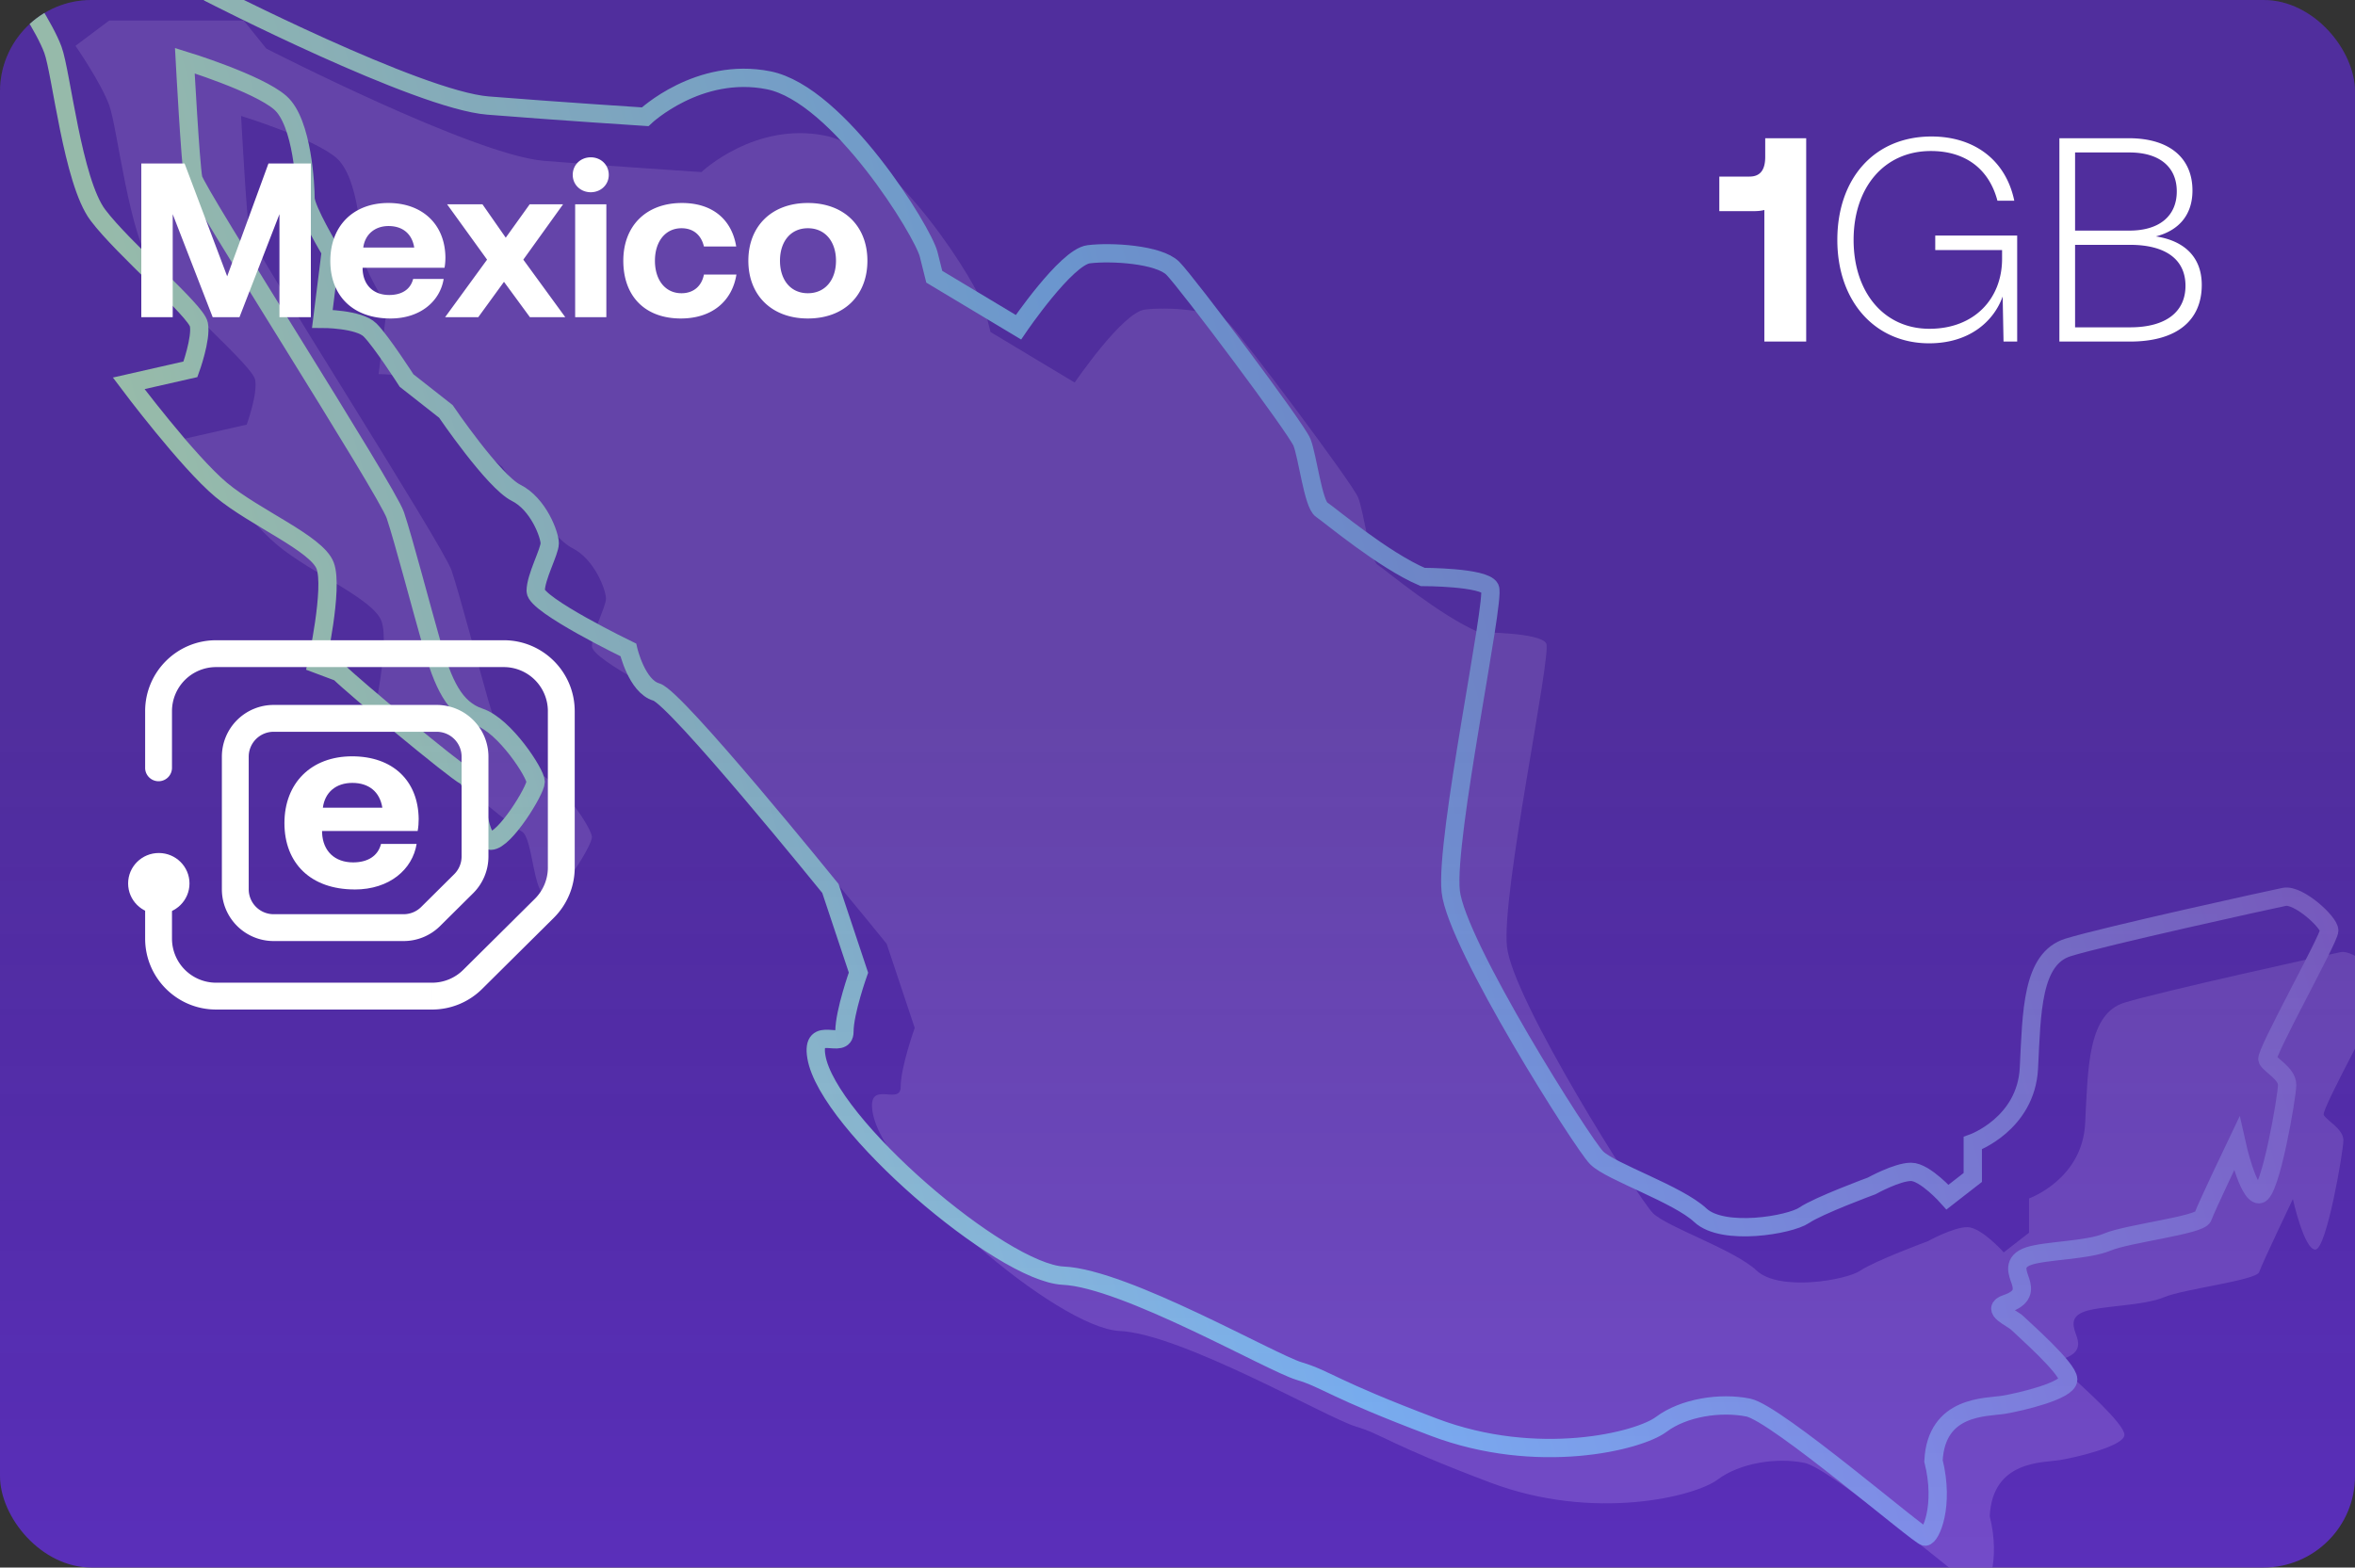 <?xml version="1.0" encoding="UTF-8"?> <svg xmlns="http://www.w3.org/2000/svg" width="386" height="257" fill="none"><rect width="100%" height="100%" fill="#333333" stroke="none"/><g clip-path="url(#a)"><rect width="386" height="257" fill="#5A2FBA" rx="15"></rect><g clip-path="url(#b)"><path fill="#8C68D9" fill-opacity=".5" d="M17.892 3.368h22.055l3.708 4.6s34.044 17.483 45.546 18.403c11.501.92 25.763 1.84 25.763 1.84s8.741-8.28 20.242-5.98c11.502 2.3 25.303 24.843 26.224 28.523l.92 3.68 13.801 8.282s7.821-11.502 11.502-11.962c3.68-.46 11.501 0 13.802 2.3 2.3 2.3 20.242 26.224 21.162 28.524.92 2.3 1.84 10.121 3.221 11.041 1.38.92 10.121 8.281 16.562 11.042 0 0 10.121 0 11.041 1.84.92 1.84-7.361 40.945-6.441 49.686.92 8.741 21.623 41.405 23.923 43.705 2.3 2.301 13.296 5.949 16.999 9.418 3.704 3.469 14.685 1.596 17.018 0 2.332-1.597 11.069-4.817 11.069-4.817s4.14-2.3 6.441-2.3c2.3 0 5.98 4.14 5.98 4.14l4.141-3.22v-5.627s8.741-3.114 9.201-12.315c.46-9.202.46-17.943 6.441-19.783 5.981-1.84 33.124-7.821 35.424-8.281 2.3-.46 7.361 4.141 7.361 5.521s-10.581 20.242-10.121 21.162c.46.921 3.22 2.301 3.22 4.141 0 1.84-2.76 17.942-4.6 17.942-1.841 0-3.681-8.281-3.681-8.281s-5.06 10.581-5.52 11.962c-.461 1.38-12.422 2.76-15.642 4.14-3.221 1.38-10.122 1.38-12.882 2.3-2.76.921-1.84 2.761-1.38 4.141.46 1.38.46 2.76-2.301 3.68-2.76.921.921 2.301 1.841 3.221.92.92 8.281 7.361 8.281 9.201 0 1.84-7.821 3.68-10.582 4.14-2.76.461-11.041 0-11.501 9.202 1.84 7.361-.46 12.421-1.38 12.421-.92 0-24.383-20.242-28.984-21.162-4.6-.921-10.581 0-14.262 2.76-3.68 2.76-20.242 6.901-37.264.46-17.022-6.441-17.482-7.821-22.083-9.201-4.6-1.38-28.523-15.182-38.645-15.642-10.121-.46-38.644-24.843-40.485-35.885-.92-5.52 4.601-.92 4.601-4.14 0-3.221 2.3-9.661 2.3-9.661l-4.6-13.802s-25.304-31.284-28.524-32.204c-3.22-.92-4.601-6.901-4.601-6.901s-15.181-7.361-15.181-9.661 2.3-6.44 2.3-7.821c0-1.38-1.84-6.44-5.52-8.281C90.12 88.019 82.3 76.517 82.3 76.517l-6.441-5.06s-4.14-6.441-5.98-8.281c-1.841-1.84-7.822-1.84-7.822-1.84l1.38-11.042s-4.14-6.9-4.14-8.741c0-1.84-.46-12.422-4.14-15.642-3.681-3.22-15.642-6.9-15.642-6.9s.92 17.021 1.38 19.322c.46 2.3 31.744 51.066 33.124 55.206 1.38 4.14 4.14 14.722 5.98 21.163 1.84 6.441 3.68 10.581 7.822 11.961 4.14 1.381 9.2 9.202 9.2 10.582 0 1.38-5.06 9.661-7.36 9.661-2.3 0-2.3-9.661-4.14-10.581-1.841-.92-18.403-14.722-20.703-17.022l-3.68-1.381s2.76-12.421 1.38-16.102c-1.38-3.68-11.502-7.82-17.023-12.421-5.52-4.6-15.182-17.482-15.182-17.482l10.122-2.3s1.84-5.061 1.38-7.362c-.46-2.3-12.422-12.421-16.562-17.942-4.14-5.52-5.981-23.348-7.361-27.083-1.38-3.736-5.52-9.721-5.52-9.721l5.52-4.14Z"></path><path stroke="url(#c)" stroke-miterlimit="10" stroke-width="3" d="M8.672-5.7h22.055l3.708 4.6S68.48 16.384 79.981 17.304c11.501.92 25.763 1.84 25.763 1.84s8.741-8.28 20.243-5.98c11.501 2.3 25.303 24.843 26.223 28.523l.92 3.68 13.802 8.282s7.821-11.502 11.501-11.962c3.681-.46 11.502 0 13.802 2.3 2.3 2.3 20.242 26.224 21.162 28.524.921 2.3 1.841 10.121 3.221 11.041 1.38.92 10.121 8.281 16.562 11.042 0 0 10.121 0 11.041 1.84.92 1.84-7.361 40.945-6.441 49.686.921 8.741 21.623 41.405 23.923 43.706 2.301 2.3 13.296 5.948 17 9.417 3.703 3.469 14.685 1.596 17.017 0 2.333-1.596 11.069-4.817 11.069-4.817s4.141-2.3 6.441-2.3 5.981 4.14 5.981 4.14l4.14-3.22v-5.627s8.741-3.114 9.201-12.315c.46-9.201.46-17.942 6.441-19.783 5.981-1.84 33.124-7.821 35.424-8.281 2.301-.46 7.361 4.141 7.361 5.521s-10.581 20.242-10.121 21.163c.46.92 3.22 2.3 3.22 4.14 0 1.84-2.76 17.942-4.6 17.942-1.84 0-3.681-8.281-3.681-8.281s-5.06 10.582-5.52 11.962c-.46 1.38-12.422 2.76-15.642 4.14-3.221 1.38-10.121 1.38-12.882 2.301-2.76.92-1.84 2.76-1.38 4.14.46 1.38.46 2.76-2.3 3.681-2.761.92.92 2.3 1.84 3.22.92.92 8.281 7.361 8.281 9.201 0 1.84-7.821 3.681-10.581 4.141-2.761.46-11.042 0-11.502 9.201 1.841 7.361-.46 12.421-1.38 12.421-.92 0-24.383-20.242-28.983-21.162-4.601-.92-10.582 0-14.262 2.76-3.681 2.76-20.243 6.901-37.265.46-17.022-6.441-17.482-7.821-22.083-9.201-4.6-1.38-28.523-15.182-38.644-15.642-10.122-.46-38.645-24.843-40.485-35.884-.921-5.521 4.6-.921 4.6-4.141 0-3.22 2.3-9.661 2.3-9.661l-4.6-13.802s-25.303-31.284-28.524-32.204c-3.22-.92-4.6-6.901-4.6-6.901s-15.182-7.36-15.182-9.661c0-2.3 2.3-6.44 2.3-7.82 0-1.381-1.84-6.442-5.52-8.282C80.9 78.951 73.08 67.449 73.08 67.449l-6.44-5.06s-4.141-6.441-5.982-8.281c-1.84-1.84-7.82-1.84-7.82-1.84l1.38-11.042s-4.14-6.9-4.14-8.741c0-1.84-.46-12.421-4.141-15.642-3.68-3.22-15.642-6.9-15.642-6.9s.92 17.021 1.38 19.322c.46 2.3 31.744 51.066 33.124 55.207 1.38 4.14 4.14 14.721 5.98 21.162 1.841 6.441 3.681 10.581 7.822 11.962 4.14 1.38 9.2 9.201 9.2 10.581 0 1.38-5.06 9.661-7.36 9.661-2.3 0-2.3-9.661-4.14-10.581-1.84-.92-18.403-14.722-20.703-17.022l-3.68-1.38s2.76-12.422 1.38-16.103c-1.38-3.68-11.502-7.82-17.023-12.421-5.52-4.6-15.181-17.482-15.181-17.482l10.12-2.3s1.841-5.061 1.381-7.361c-.46-2.3-12.421-12.422-16.562-17.943-4.14-5.52-5.98-23.347-7.361-27.083-1.38-3.736-5.52-9.721-5.52-9.721l5.52-4.14Z"></path></g><rect width="386" height="257" fill="url(#d)" fill-opacity=".2" rx="15"></rect><path fill="#fff" d="M23.16 52V26.8h7.092l6.984 18.504L44.004 26.8h6.948V52h-5.148V35.116L39.252 52H34.86l-6.552-16.884V52H23.16Zm40.846.216c-6.156 0-9.864-3.708-9.864-9.432 0-5.76 3.78-9.504 9.504-9.504 5.544 0 9.288 3.456 9.36 8.892 0 .54-.036 1.152-.144 1.728H59.434v.252c.108 2.628 1.8 4.212 4.356 4.212 2.052 0 3.492-.9 3.924-2.628h5.004c-.576 3.6-3.78 6.48-8.712 6.48Zm-4.464-11.628h8.352c-.36-2.268-1.908-3.528-4.212-3.528-2.196 0-3.852 1.332-4.14 3.528ZM72.958 52l6.876-9.432-6.552-9.072h5.796l3.816 5.472 3.924-5.472h5.472l-6.516 9.072L92.65 52h-5.796l-4.248-5.796L78.394 52h-5.436Zm23.87-20.484c-1.656 0-2.952-1.224-2.952-2.844 0-1.656 1.296-2.88 2.952-2.88s2.952 1.224 2.952 2.88c0 1.62-1.296 2.844-2.952 2.844ZM94.272 52V33.496h5.112V52h-5.112Zm17.325.216c-5.868 0-9.432-3.636-9.432-9.468 0-5.724 3.744-9.468 9.612-9.468 5.04 0 8.172 2.736 8.892 7.128h-5.292c-.432-1.836-1.692-2.988-3.672-2.988-2.664 0-4.356 2.196-4.356 5.328 0 3.168 1.692 5.328 4.356 5.328 1.98 0 3.312-1.188 3.672-3.06h5.328c-.72 4.428-4.068 7.2-9.108 7.2Zm20.82 0c-5.904 0-9.756-3.78-9.756-9.468 0-5.688 3.852-9.468 9.756-9.468s9.756 3.78 9.756 9.468c0 5.724-3.852 9.468-9.756 9.468Zm0-4.14c2.844 0 4.608-2.196 4.608-5.328s-1.764-5.328-4.608-5.328c-2.844 0-4.572 2.196-4.572 5.328s1.728 5.328 4.572 5.328ZM289.332 25.711v-3.047h6.715V56h-6.858V34.426c-.524.143-1.096.191-1.81.191h-5.572V28.95h4.953c1.905 0 2.572-1.286 2.572-3.239ZM316.2 56.286c-8.905 0-15.049-6.906-15.049-16.954 0-10.001 6.001-16.954 15.43-16.954 7.001 0 12.192 3.857 13.573 10.525h-2.762c-1.381-5.239-5.286-8.144-10.906-8.144-7.715 0-12.668 6.048-12.668 14.573 0 8.572 4.953 14.573 12.43 14.573 7.381 0 11.906-4.953 11.906-11.478V41H317.2v-2.382h13.43V56h-2.238l-.143-7.382c-1.429 4-5.381 7.668-12.049 7.668ZM337.548 56V22.663h11.382c6.715 0 10.429 3.287 10.429 8.573 0 4.048-2.286 6.572-6 7.524 4.429.667 7.524 3.191 7.524 7.953 0 5.763-4 9.287-11.763 9.287h-11.572Zm11.477-31.003h-8.906v12.81h8.906c4.953 0 7.763-2.428 7.763-6.428 0-3.953-2.762-6.382-7.763-6.382Zm.095 15.144h-9.001v13.525h9.001c6.001 0 9.096-2.619 9.096-6.81 0-4.381-3.333-6.715-9.096-6.715ZM23.788 125.885a2.2 2.2 0 1 0 4.401-.001l-4.4.001Zm65.423 23.042 1.55 1.562-1.55-1.562Zm-11.742 11.651-1.55-1.562 1.55 1.562ZM35.42 109.37h47.15v-4.401h-47.15v4.401Zm-7.23 44.514v-6.165h-4.4v6.165h4.4Zm0-28V116.6h-4.4v9.285l4.4-.001Zm42.638 35.23H35.419v4.401h35.408v-4.401ZM89.798 116.6v25.633H94.2V116.6h-4.4ZM79.02 162.14l11.742-11.651-3.1-3.124-11.742 11.651 3.1 3.124Zm-55.23-8.256c-.001 6.424 5.206 11.631 11.63 11.631v-4.401a7.23 7.23 0 0 1-7.23-7.23h-4.4Zm66.01-11.651a7.23 7.23 0 0 1-2.138 5.132l3.1 3.124a11.632 11.632 0 0 0 3.438-8.256h-4.4Zm-7.23-32.863a7.23 7.23 0 0 1 7.23 7.23h4.4c0-6.424-5.207-11.631-11.63-11.631v4.401Zm-11.742 56.145a11.63 11.63 0 0 0 8.192-3.375l-3.1-3.124a7.229 7.229 0 0 1-5.092 2.098v4.401Zm-35.408-60.546c-6.424 0-11.631 5.207-11.63 11.631h4.4a7.23 7.23 0 0 1 7.23-7.23v-4.401Z"></path><path fill="#fff" d="M31.059 144.842c0-2.756-2.252-4.99-5.03-4.99-2.777 0-5.029 2.234-5.029 4.99 0 2.757 2.252 4.991 5.03 4.991 2.777 0 5.029-2.234 5.029-4.991Z"></path><path stroke="#fff" stroke-width="4.401" d="M71.573 117.775h-26.72a6.287 6.287 0 0 0-6.287 6.287v21.737a6.287 6.287 0 0 0 6.287 6.287h21.301c1.66 0 3.251-.656 4.429-1.824L76 144.885a6.289 6.289 0 0 0 1.859-4.463v-16.36a6.287 6.287 0 0 0-6.287-6.287Z"></path><path fill="#fff" d="M58.131 145.826c-7.18 0-11.51-4.278-11.51-10.873 0-6.596 4.41-10.953 11.086-10.953 6.675 0 10.837 3.986 10.918 10.249 0 .625-.04 1.328-.168 1.993H52.792v.292c.128 3.029 2.097 4.856 5.083 4.856 2.393 0 4.074-1.036 4.578-3.029h5.835c-.672 4.152-4.41 7.473-10.165 7.473l.008-.008Zm-5.21-13.404h9.748c-.416-2.617-2.225-4.065-4.914-4.065-2.69 0-4.498 1.535-4.835 4.065Z"></path></g><defs><linearGradient id="c" x1="382.165" x2="32.687" y1="123.116" y2="224.047" gradientUnits="userSpaceOnUse"><stop stop-color="#8660D7"></stop><stop offset=".5" stop-color="#7CB2F7"></stop><stop offset="1" stop-color="#BFEAC0"></stop></linearGradient><linearGradient id="d" x1="166.617" x2="166.617" y1="256.195" y2="115.394" gradientUnits="userSpaceOnUse"><stop stop-opacity="0"></stop><stop offset="1" stop-color="#2A2A2A"></stop></linearGradient><clipPath id="a"><rect width="386" height="257" fill="#fff" rx="15"></rect></clipPath><clipPath id="b"><path fill="#fff" d="M0-8h390.998v269H0z"></path></clipPath></defs></svg> 
